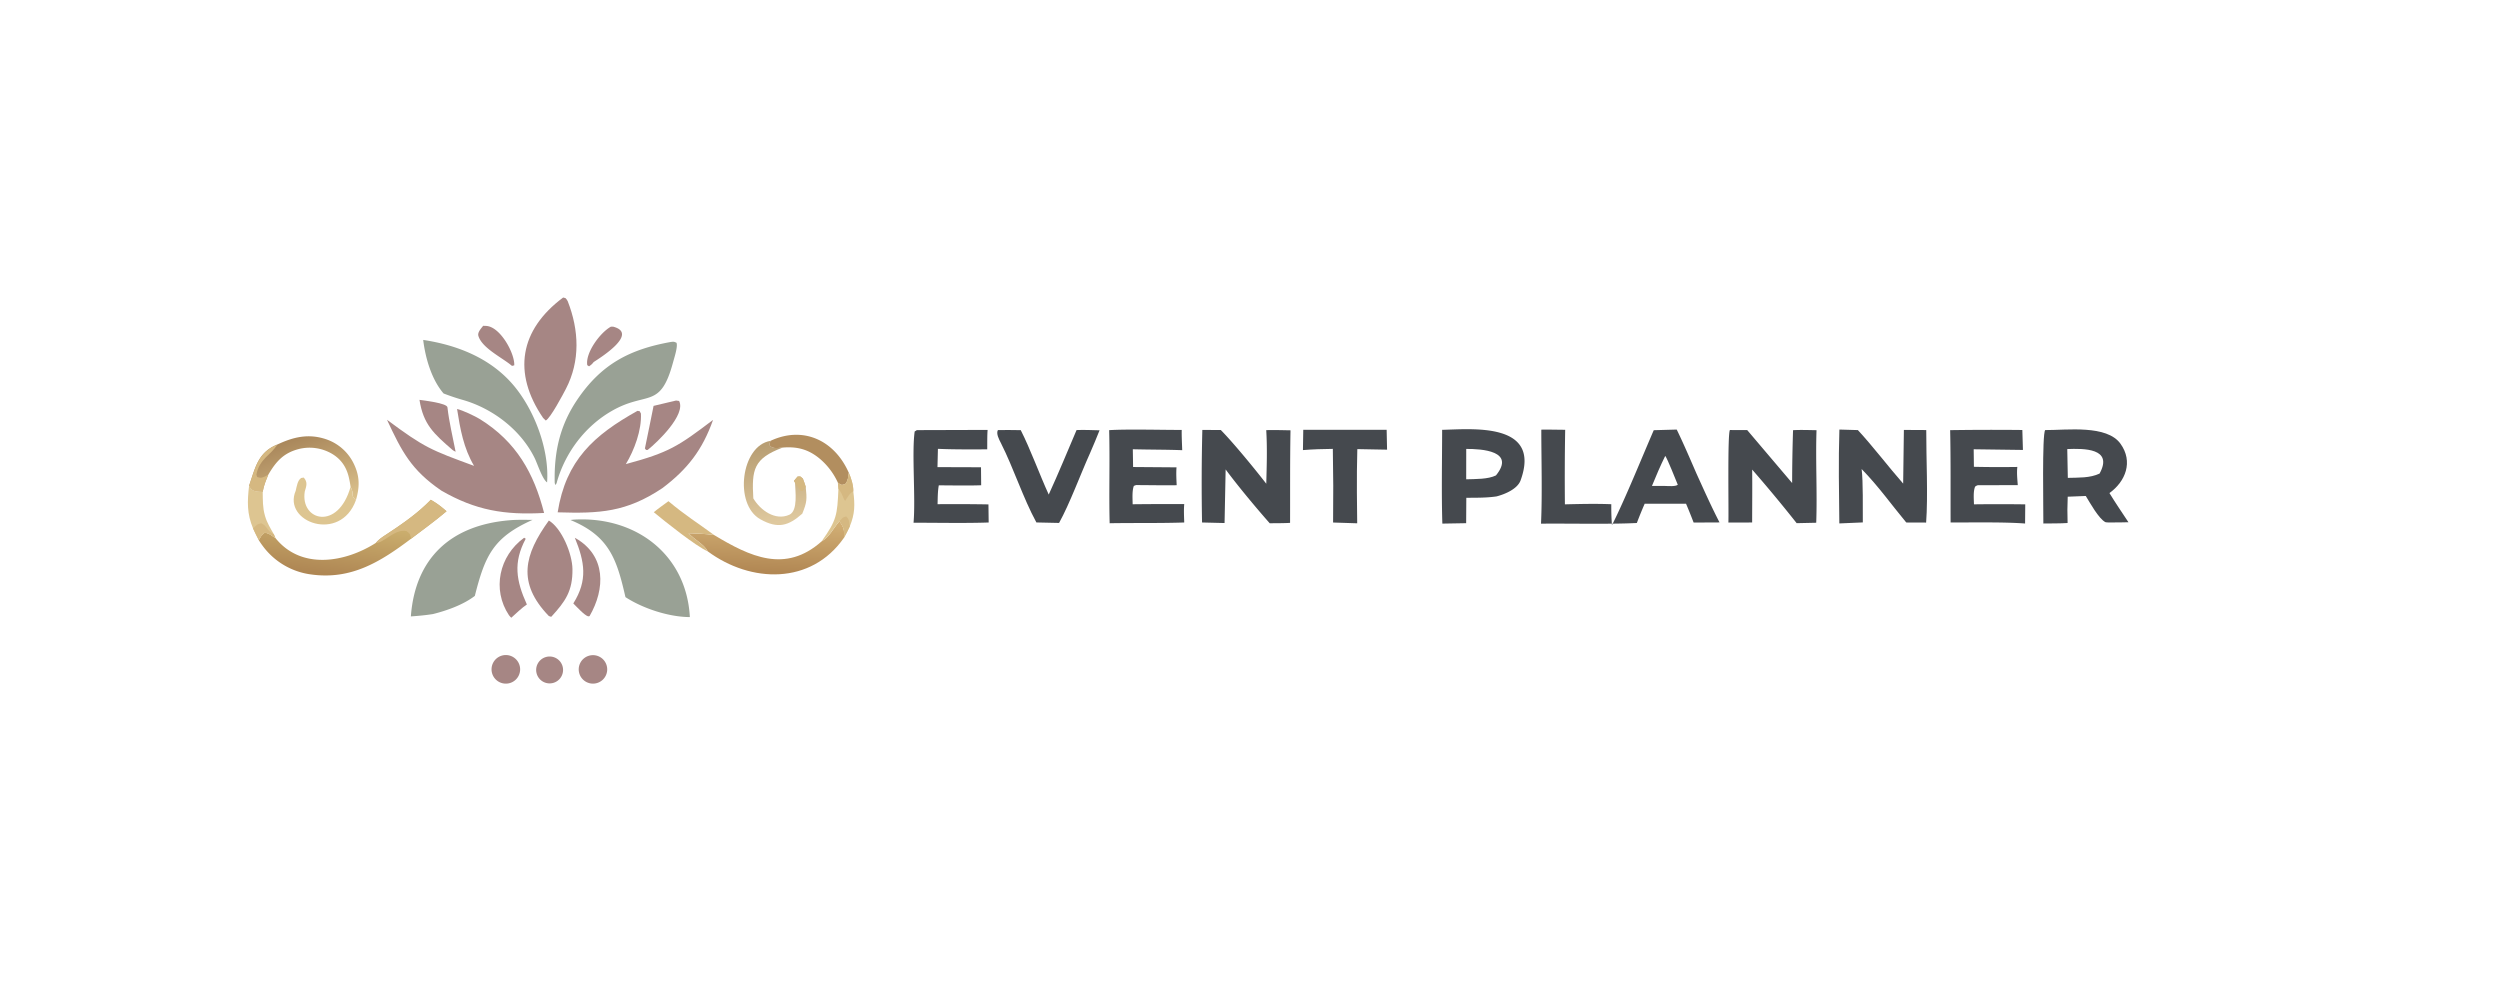 <svg xmlns="http://www.w3.org/2000/svg" width="1008" height="400" preserveAspectRatio="none" style="display:block" viewBox="0 0 2048 813"><defs><linearGradient id="d" x1="628.967" x2="637.738" y1="365.005" y2="427.736" gradientUnits="userSpaceOnUse"><stop class="stop0" offset="0" stop-color="#B89E73"/><stop class="stop1" offset="1" stop-color="#DFC99F"/></linearGradient><linearGradient id="c" x1="242.05" x2="260.461" y1="360.031" y2="416.612" gradientUnits="userSpaceOnUse"><stop class="stop0" offset="0" stop-color="#AA885C"/><stop class="stop1" offset="1" stop-color="#DAC08B"/></linearGradient><linearGradient id="b" x1="627.767" x2="629.424" y1="468.113" y2="427.643" gradientUnits="userSpaceOnUse"><stop class="stop0" offset="0" stop-color="#B28854"/><stop class="stop1" offset="1" stop-color="#D1AE74"/></linearGradient><linearGradient id="a" x1="270.595" x2="275.884" y1="470.485" y2="429.196" gradientUnits="userSpaceOnUse"><stop class="stop0" offset="0" stop-color="#AF8754"/><stop class="stop1" offset="1" stop-color="#CAAD6D"/></linearGradient></defs><path fill="#FFF" d="M0 0h2048v813H0V0z"/><path fill="#45494E" d="M1262.64 352.102c6.32-.109 13.18.074 19.56.116-.35 20.363-.43 40.73-.23 61.095 12.97-.308 25.04-.622 38-.101-.02 6.19.07 10.994.55 17.158 10.56-20.772 24.65-55.724 34.24-77.822l18.82-.52c5.76 11.877 11.05 24.289 16.32 36.394 6.05 13.269 12.04 26.773 18.75 39.709l-21.23.105a428.191 428.191 0 0 0-6.23-15.454c-11.28.071-22.57.071-33.85 0a333.148 333.148 0 0 0-6.44 15.819c-22.85 1.142-54.76.299-78.51.555 1.13-23.227.25-53.315.25-77.054z"/><path fill="#FFF" d="M1364.17 373.588c1.7 2.132 8.76 19.976 10.28 23.675-2 1.614-7.81 1.02-10.7.971l-10.46-.021c3.59-8.751 6.71-16.116 10.88-24.625z"/><path fill="#A68684" d="M374.423 335.162c4.704 1.089 14.736 5.829 18.917 8.436 29.648 18.481 44.057 44.156 52.373 76.773-32.354 1.786-56.004-2.043-84.209-18.345-24.702-16.924-32.356-31.994-44.49-58.023 30.911 22.976 35.735 24.666 71.329 37.782-8.597-14.583-11.365-30.221-13.92-46.623zm147.776 1.542 1.819.282 1.028 1.911c.714 13.461-5.392 29.942-12.345 41.435 35.477-9.563 42.84-14.548 71.431-36.219-8.691 24.573-20.928 40.386-41.457 55.879-29.671 19.847-51.579 20.915-85.832 19.86 6.725-42.73 29.776-63.285 65.356-83.148z"/><path fill="#45494E" d="M1675.41 352.452c18.01.08 50.46-4.475 61.72 11.231 10.51 14.669 4.19 30.83-9.08 40.381 4.84 7.958 10.42 16.108 15.57 23.912-4.29.206-9.49.125-13.87.175-.95.023-4.43.065-5.04-.253-5.52-2.898-12.71-16.05-16.04-21.443l-14.8.595c-.31 7.714-.37 13.844-.1 21.551-5.63.435-14.02.313-19.86.413.1-10.84-1.16-73.322 1.5-76.562z"/><path fill="#FFF" d="M1693.5 368.005c13-.479 38.09-1.01 26.46 20.092-8.01 3.759-17.09 3.231-26 3.523l-.46-23.615z"/><path fill="#45494E" d="m984.951 352.336 15.119.052c10.16 10.277 28.17 32.277 37.26 44.037.38-14.815.87-29.093-.03-43.904 6.09-.244 13.67.048 19.88.122-.45 25.079-.27 50.727-.35 75.849-4.93.336-11.59.249-16.66.336-11.16-12.624-26.26-30.761-36.13-44.127l-.88 43.934-18.447-.45a1787.43 1787.43 0 0 1 .238-75.849zm483.919.201c6.02-.355 13.1-.087 19.23.002-.86 24.921.65 50.835-.25 75.85l-16.02.351a1188.802 1188.802 0 0 0-36.45-43.92c.16 14.345 0 28.955-.02 43.323-6.29.168-13.13.045-19.47.057.37-8.507-.83-73.287 1.28-75.787l14.12.017 36.83 43.416c.03-14.439.28-28.877.75-43.309zm-287.47-.284c23.79-.532 81.78-6.681 64.25 41.457-2.55 6.977-12.66 11.281-19.7 13.098-8.28 1.208-16.39 1.072-24.75 1.135l-.13 20.808-19.5.347c-.77-24.711-.2-51.948-.17-76.845z"/><path fill="#FFF" d="M1201.14 367.899c12.72-.06 40.66 1.634 24.35 21.701-6.51 3.249-16.87 2.928-24.38 3.192l.03-24.893z"/><path fill="#45494E" d="m1506.83 352.026 15.14.434c12.42 13.409 24.72 29.724 37.1 43.846l.59-43.977 18.33.095c-.08 22.589 1.53 54.067-.11 75.822l-16.27-.062c-12.71-15.312-22.35-29.179-36.57-43.838 1.32 10.018.88 32.79.98 43.772l-19.24.829c-.27-25.535-.78-51.428.05-76.921z"/><path fill="#99A195" d="M346.677 278.568c27.773 4.209 54.549 14.714 73.341 36.411 17.545 20.258 30.111 53.282 28.158 80.333-3.823-2.474-7.983-15.411-10.094-19.733-11.38-23.301-34.546-40.939-59.301-47.948-5.223-1.479-10.365-3.244-15.389-5.175-9.873-11.462-14.932-29.136-16.715-43.888zm202.815 1.682c2.296-.279 2.626-.339 4.694.659 1.235 3.06-1.799 12.211-2.804 15.952-10.465 38.942-21.25 23.342-50.065 39.823-22.033 12.602-38.138 34.134-45.022 58.025-.193 1.107-.64 1.8-1.152 2.792-.294-.561-.717-1.285-.732-1.935-.593-25.832 4.504-47.47 18.695-68.332 19.655-28.896 42.824-40.953 76.386-46.984zM416.835 426.415c6.088-.608 13.206-.4 19.406-.367-32.115 14.318-38.921 29.23-47.252 62.293-9.475 7.266-22.823 12.005-34.295 14.885-6.396 1.005-11.647 1.46-18.114 1.944 3.552-47.862 32.804-74.609 80.255-78.755zm50.511-.253a31.518 31.518 0 0 1 3.287-.362c49.956-2.721 91.73 28.334 94.498 79.906-17.069-.037-38.382-6.996-52.762-16.358-7.106-31.013-13.138-49.982-45.023-63.186z"/><path fill="#45494E" d="M1597.57 352.506c19.71-.283 39.42-.325 59.13-.126l.48 16.349-40.34-.549.18 14.37c11.86.256 23.72.295 35.58.117-.56 4.99-.01 9.869.36 14.879l-31.21.097c-1.94-.062-2 .017-3.7 1.084-1.7 3.92-1.08 10.112-.98 14.579 14-.189 28.01-.183 42.01.016l-.13 15.702c-17.38-1.332-42.97-.787-61.01-.871-.11-25.036.17-50.69-.37-75.647zm-688.943.007c15.655-.952 42.862-.128 59.443-.193-.133 4.926.251 11.553.401 16.61-13.298-.505-27.047-.404-40.47-.764l.228 14.557 35.57.272c-.374 5.014-.079 9.636.134 14.644-10.446.157-21.373-.057-31.858-.11-1.418-.164-1.909.16-3.222.675-1.55 3.964-1.037 10.563-.983 15.034 14.084-.149 28.17-.199 42.254-.15-.432 5.044-.153 10.033.008 15.093-19.396.674-41.291.256-61.099.62-.652-25.135.263-50.921-.406-76.288zm-157.544-.026 57.973-.177c-.388 4.425-.269 11.324-.322 15.943-13.439.024-26.975.168-40.394-.431l-.362 14.989 35.655.118.14 14.739c-10.933.416-23.642.097-34.706.079-.914 4.803-.873 10.494-1.015 15.436a1604.33 1604.33 0 0 1 41.682.178l.186 14.825c-19.406.682-41.901.176-61.545.202 1.776-20.091-1.538-57.518.931-74.773l1.777-1.128z"/><path fill="#A68684" d="m461.343 243.808 1.95.519c.637.687 1.465 1.696 1.808 2.573 9.25 23.685 10.373 48.82-1.549 71.837-2.12 4.092-12.687 24.091-16.462 25.89l-2.22-2.179c-25.168-36.941-19.125-72.161 16.473-98.64z"/><path fill="#45494E" d="M817.48 352.438c6.138-.135 12.555.017 18.716.074 7.744 15.178 15.425 36.365 22.918 52.785 7.97-17.361 15.299-35.267 22.805-52.864 5.974-.256 12.789.057 18.835.202-2.343 6.139-5.173 12.518-7.751 18.598-7.884 17.5-16.663 41.527-25.408 57.323l-18.581-.405c-10.933-20.056-18.682-44.568-29.097-65.116-1.523-3.004-4.039-7.611-2.437-10.597zm250.16-.202 68.3-.025.35 16.301-24.37-.468c-.31 11.899-.43 23.803-.35 35.706l.25 25.097-19.75-.64c.25-20.116.18-40.234-.21-60.348-8.64.112-15.83.295-24.49.993l.27-16.616z"/><path fill="url(#a)" d="M307.845 444.946c2.775-3.209 5.465-4.855 8.982-7.176 12.902-8.519 25.283-17.039 36.079-28.194 5.708 3.359 7.831 5.062 12.894 9.382-8.931 7.607-19.489 15.3-28.928 22.451-24.991 18.844-49.056 33.977-82.041 29.355a58.555 58.555 0 0 1-39.63-23.411 56.224 56.224 0 0 1-3.221-4.728c1.731-3.071 2.023-3.707 4.652-6.01 3.691.101 5.274 2.043 8.956 4.241 20.981 26.277 56.942 20.197 82.257 4.09z"/><path fill="#D5B881" d="M307.845 444.946c2.775-3.209 5.465-4.855 8.982-7.176 12.902-8.519 25.283-17.039 36.079-28.194 5.708 3.359 7.831 5.062 12.894 9.382-8.931 7.607-19.489 15.3-28.928 22.451-1.438-4.626-.415-3.445-3.809-6.162-9.769-2.17-18.39 9.815-25.218 9.699z"/><path fill="#A68684" d="M449.632 426.574c10.727 6.536 19.187 27.434 19.329 39.845.204 17.913-5.77 26.414-17.369 39.044-.457-.088-1.797-.432-2.093-.741-26.129-27.215-20.018-50.243.133-78.148z"/><path fill="url(#b)" d="M687.691 427.092c3.868 5.629 3.971 6.773 3.69 13.618-26.971 38.682-76.218 37.251-111.626 11.102-2.926-5.765-10.639-9.385-15.711-14.81 7.652.232 13.329.417 20.982 1.473 29.42 17.713 58.324 31.562 87.991 5.225 6.509-3.66 9.067-10.054 14.674-16.608z"/><path fill="url(#c)" d="M227.097 364.331c13.413-6.368 26.052-9.273 40.654-4.154a39.053 39.053 0 0 1 22.305 20.353c4.81 10.19 4.58 18.903 1.498 29.395-5.225-5.402-.619-3.096-4.359-10.998a84.994 84.994 0 0 0-1.516-8.07c-1.991-8.185-6.247-14.509-13.599-18.912a36.341 36.341 0 0 0-27.453-3.929c-12.544 3.294-18.654 10.43-24.88 21.078-2.14 5.31-3.505 8.334-4.527 14.001-5.673-.575-8.261.149-11.17-5.028 5.075-14.727 7.254-27.279 23.047-33.736z"/><path fill="#D5B881" d="M204.05 398.067c5.075-14.727 7.254-27.279 23.047-33.736-4.578 8.256-14.7 11.611-17.05 24.647l.612 1.936c3.165 1.049 4.199.668 7.418-.954.561-.281 1.117-.57 1.67-.866-2.14 5.31-3.505 8.334-4.527 14.001-5.673-.575-8.261.149-11.17-5.028z"/><path fill="url(#d)" d="M657.245 420.942c-11.218 9.965-19.965 12.68-34.358 4.614-21.976-12.316-15.674-60.458 8.199-64.231l-.828 3.239c2.21 3.639 6.889 2.496 10.916 2.232-23.93 9.011-25.425 18.013-24.044 41.644 5.817 9.804 18.013 18.53 29.484 13.418 7.307-3.257 4.833-19.652 4.665-26.287l-.86-1.517 2.962-3.528c2.898-.108 1.739-.453 4.34 1.685.825 2.241 1.687 4.454 2.345 6.749.999 10.371 1.085 12.327-2.821 21.982z"/><path fill="#D5B881" d="m651.279 395.571-.86-1.517 2.962-3.528c2.898-.108 1.739-.453 4.34 1.685.825 2.241 1.687 4.454 2.345 6.749-.647 1.308-1.585 2.288-2.528 3.4l-1.889-.177a183.707 183.707 0 0 0-4.37-6.612z"/><path fill="#B28E5F" d="M631.086 361.325c26.279-12.371 51.63-.96 63.604 24.683l.701 1.522c-.531 3.383-.692 6.619-2.936 9.19-2.95.998-3.393 1.019-6.054-1.162a56.102 56.102 0 0 0-14.539-19.371c-9.365-7.924-18.682-10.392-30.688-9.391-4.027.264-8.706 1.407-10.916-2.232l.828-3.239z"/><path fill="#A68684" d="m429.37 440.686 1.297.818c-10.404 19.456-7.84 34.443.946 53.881-3.642 2.297-9.364 7.773-12.785 10.873-.576-.568-1.473-1.461-1.919-2.134-13.941-21.011-8.105-48.524 12.461-63.438zm41.535.01.671.38c24.96 14.371 24.371 41.434 11.37 63.862l-1.118.167c-2.946-.723-9.585-8.003-12.178-10.583 12.054-19.137 9.242-34.187 1.255-53.826zM343.637 327.682c3.204.424 22.516 2.697 22.901 6.088 1.411 12.433 4.373 24.256 6.697 36.422-.725-.33-1.875-.902-2.47-1.416-15.459-13.375-23.957-20.955-27.128-41.094z"/><path fill="#DDC591" d="M242.226 402.218c.921-3.739 1.448-8.356 4.417-10.494l2.191-.362c3.385 3.884 2.207 6.761.824 11.465-3.858 23.968 27.326 32.473 37.537-3.9 3.74 7.902-.866 5.596 4.359 10.998-12.776 35.303-60.327 17.886-49.328-7.707z"/><path fill="#A68684" d="m553.839 328.232 2.484.353c5.819 11.183-17.647 33.695-25.752 40.148l-1.291.018-.978-1.215c2.326-11.722 4.844-23.038 7.108-34.912l18.429-4.392z"/><path fill="#D5B881" d="M547.591 410.731c13.965 11.719 23.356 17.376 37.435 27.744-7.653-1.056-13.33-1.241-20.982-1.473 5.072 5.425 12.785 9.045 15.711 14.81-9.307-3.897-35.503-24.85-44.166-32.047 3.313-2.812 8.387-6.358 12.002-9.034z"/><path fill="#DDC591" d="M695.391 387.53c1.854 4.118 3.856 10.597 3.617 15.108 1.398 11.127 1.419 18.28-2.897 28.833-1.392 2.795-3.164 6.644-4.73 9.239.281-6.845.178-7.989-3.69-13.618-5.607 6.554-8.165 12.948-14.674 16.608 12.463-17.53 12.858-21.495 13.821-43.078l-.437-5.064c2.661 2.181 3.104 2.16 6.054 1.162 2.244-2.571 2.405-5.807 2.936-9.19z"/><path fill="#D5B881" d="M695.391 387.53c1.854 4.118 3.856 10.597 3.617 15.108-2.962 1.439-4.796 5.001-6.645 7.846-1.971-2.32-1.847-5.128-5.041-9.247l-.484-.615-.437-5.064c2.661 2.181 3.104 2.16 6.054 1.162 2.244-2.571 2.405-5.807 2.936-9.19zm-7.7 39.562c2.757-2.752 2.203-3.007 5.499-3.909 2.696 2.73 2.294 3.854 2.921 8.288-1.392 2.795-3.164 6.644-4.73 9.239.281-6.845.178-7.989-3.69-13.618z"/><path fill="#DDC591" d="M204.05 398.067c2.909 5.177 5.497 4.453 11.17 5.028.104 6.738-.095 12.907 1.794 19.394l.208.729c1.5 5.156 4.48 10.01 7.153 14.674l1.213 2.964c-3.682-2.198-5.265-4.14-8.956-4.241-2.629 2.303-2.921 2.939-4.652 6.01-1.43-2.543-3.329-6.8-4.671-9.553-5.096-12.123-4.76-22.173-3.259-35.005z"/><path fill="#D5B881" d="M207.309 433.072c3.499-3.222 2.586-3.289 6.702-4.256 5.1 2.205 4.276 6.043 10.364 9.076l1.213 2.964c-3.682-2.198-5.265-4.14-8.956-4.241-2.629 2.303-2.921 2.939-4.652 6.01-1.43-2.543-3.329-6.8-4.671-9.553z"/><path fill="#A68684" d="M395.803 267.01c.784.009 1.567.033 2.35.074 11.713.501 23.656 22.685 23.131 32.309l-1.872.456c-7.707-6.659-24.459-14.431-27.507-24.545-.875-2.904 2.165-6.052 3.898-8.294zm104.672.689c.433-.015 1.673-.042 2.077.069 20.838 5.734-10.941 25.491-16.227 28.938-1.388 1.815-1.922 2.154-3.765 3.521l-1.473-.981c-1.654-10.066 10.526-26.703 19.388-31.547zm-89.507 269.619c6.057-1.84 12.48 1.462 14.508 7.458 2.028 5.995-1.07 12.519-7 14.734a11.719 11.719 0 1 1-7.508-22.192zm71.242.14c6.11-1.953 12.65 1.394 14.64 7.492 1.99 6.097-1.316 12.658-7.401 14.686-6.139 2.045-12.769-1.297-14.777-7.448-2.008-6.151 1.375-12.761 7.538-14.73zm-35.467 1.126a11.017 11.017 0 1 1 7.008 20.89 11.017 11.017 0 0 1-7.008-20.89z"/></svg>
